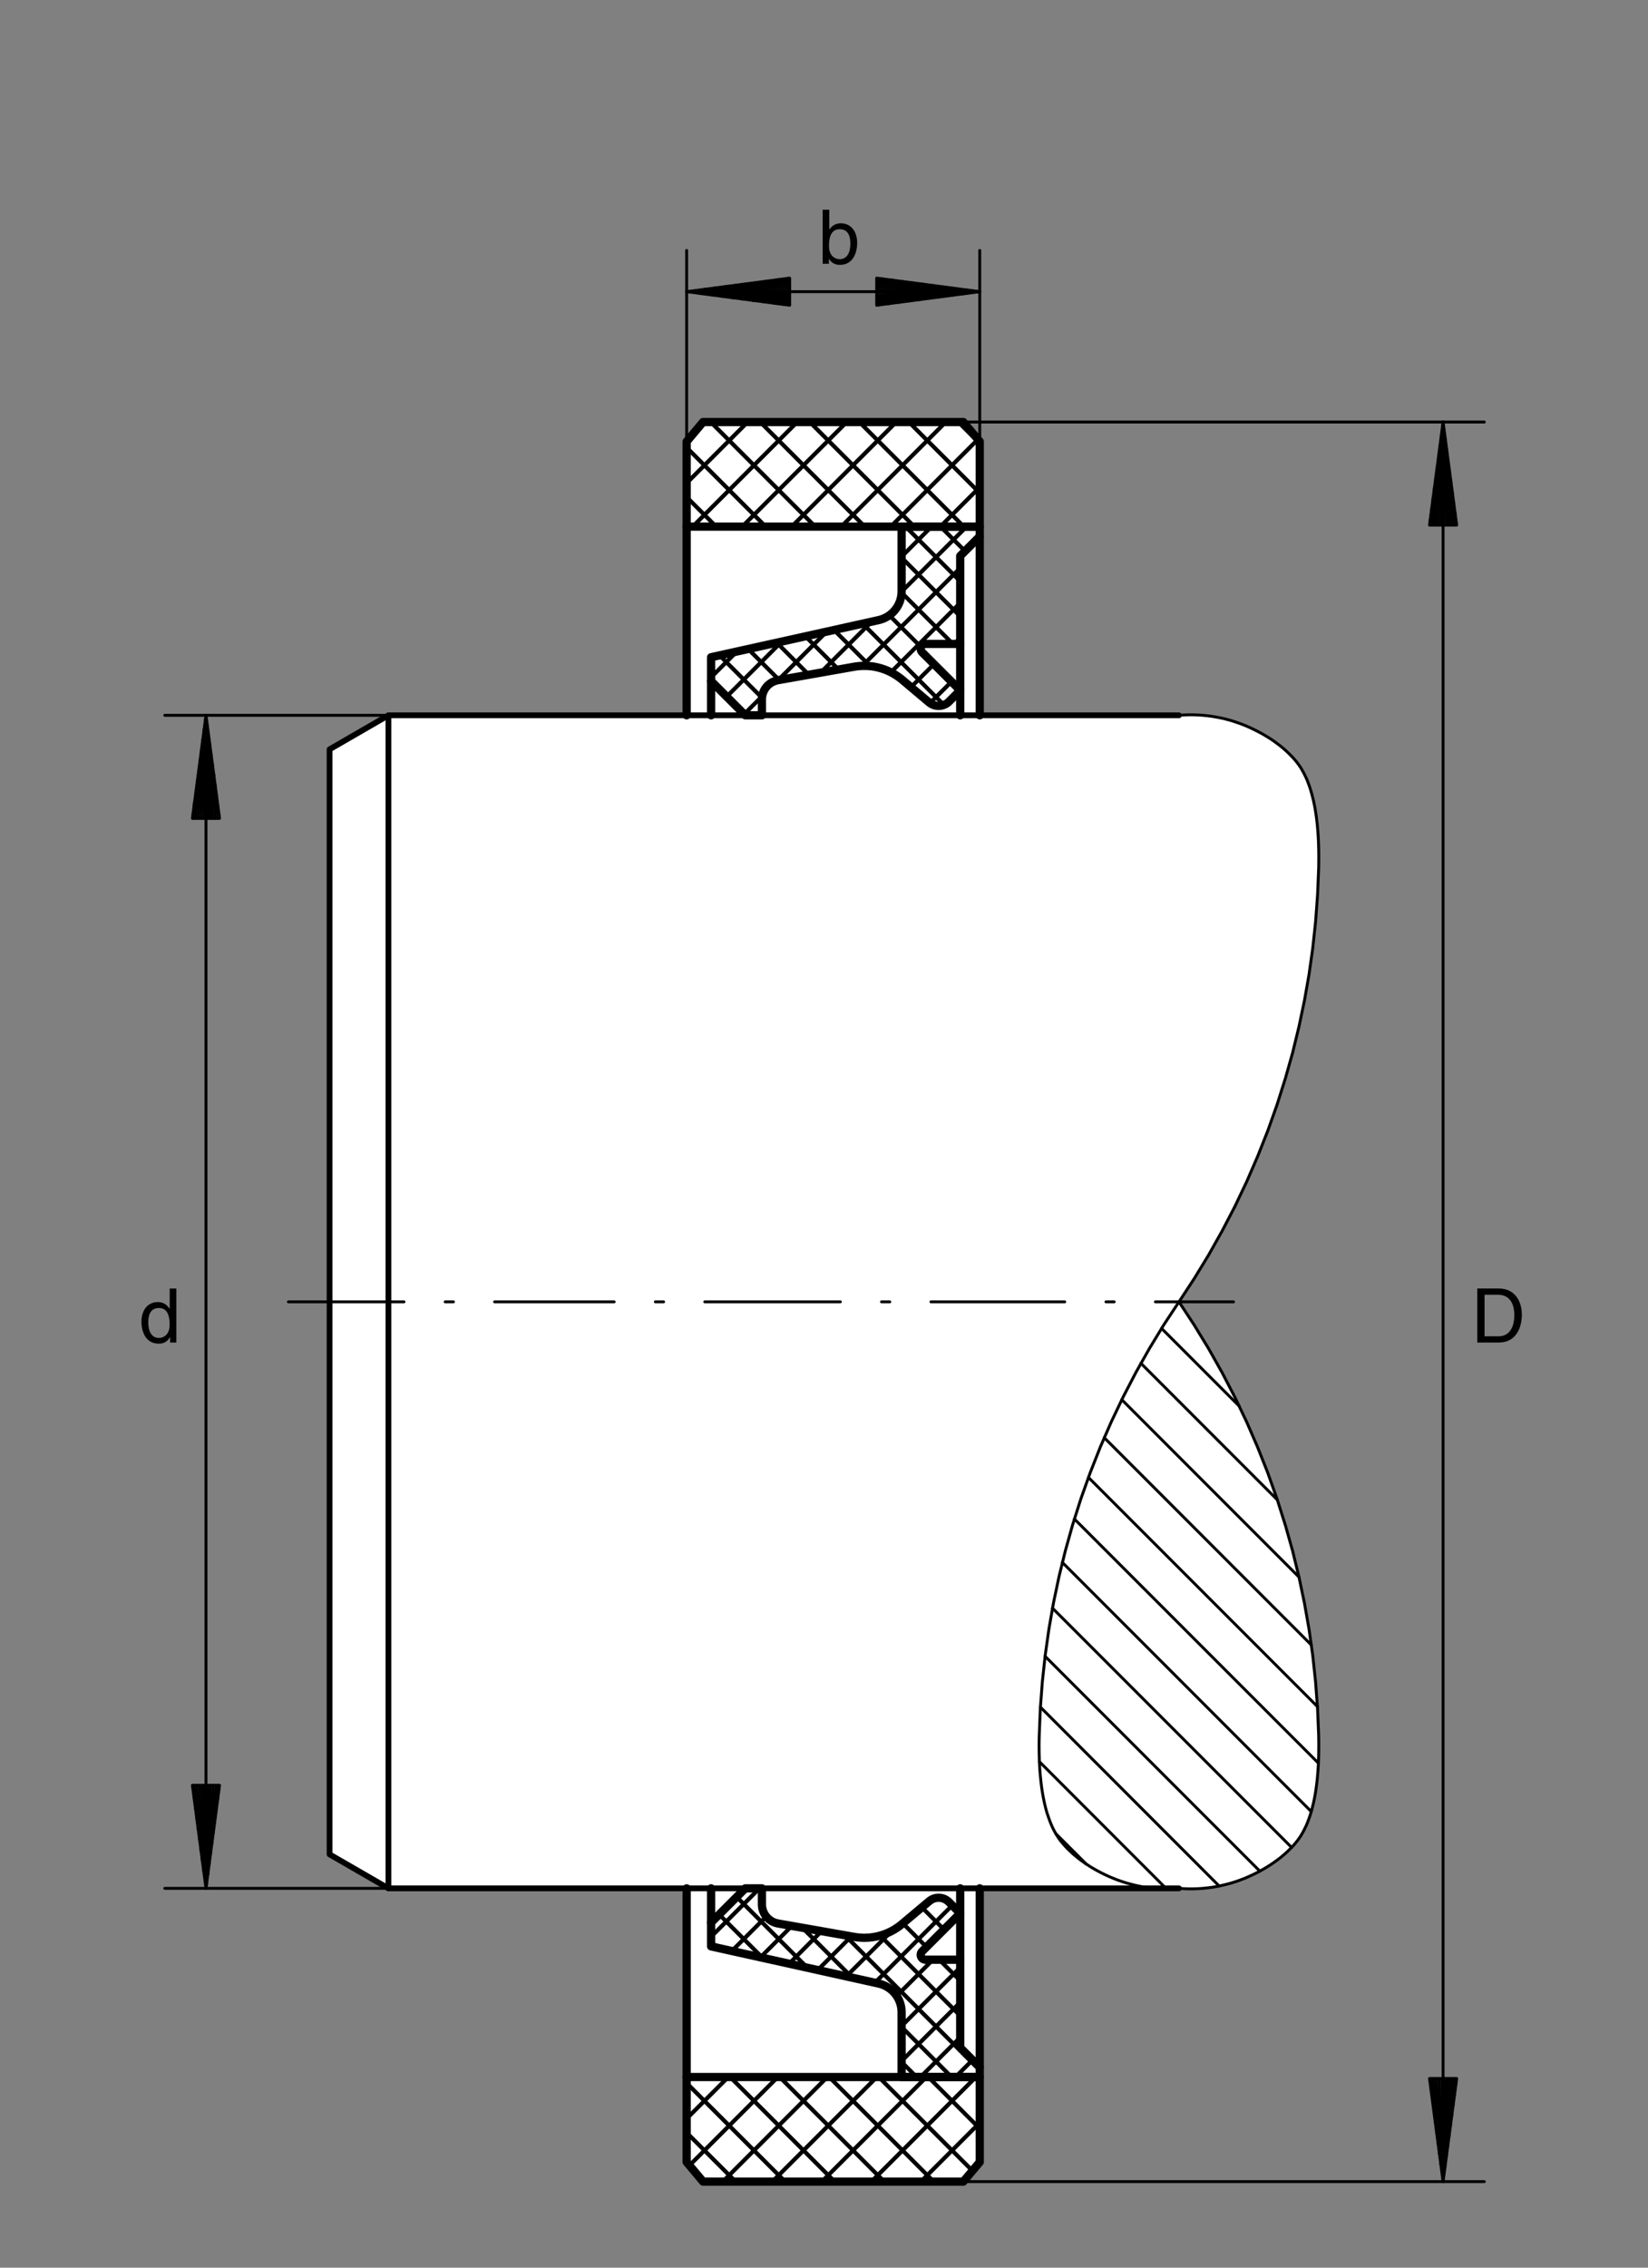 <?xml version="1.0" encoding="utf-8"?>
<!-- Generator: Adobe Illustrator 22.1.0, SVG Export Plug-In . SVG Version: 6.00 Build 0)  -->
<svg version="1.1" xmlns="http://www.w3.org/2000/svg" xmlns:xlink="http://www.w3.org/1999/xlink" x="0px" y="0px"
	 viewBox="0 0 566.922 779.523" style="enable-background:new 0 0 566.922 779.523;" xml:space="preserve">
<rect x="0" y="0" width="566.922" height="779.523" fill="#808080" stroke="none"/>
<style type="text/css">
	.st0{fill:#FFFFFF;}
	.st1{fill:none;}
	.st2{fill:none;stroke:#000000;stroke-width:2.835;stroke-linecap:round;stroke-linejoin:round;stroke-miterlimit:10;}
	.st3{fill:none;stroke:#000000;stroke-width:1.417;stroke-linecap:round;stroke-linejoin:round;stroke-miterlimit:10;}
	.st4{fill:none;stroke:#000000;stroke-width:0.993;stroke-linecap:round;stroke-linejoin:round;stroke-miterlimit:10;}
	.st5{fill:none;stroke:#000000;stroke-width:1.984;stroke-linecap:round;stroke-linejoin:round;stroke-miterlimit:10;}
</style>
<polyline class="st0" points="113.379,257.582 133.623,245.89 236.211,245.89 236.211,151.797 241.858,145.077 331.387,145.077 
	337.036,151.797 337.036,245.89 405.574,245.89 409.56,245.721 413.984,245.904 416.521,246.2 420.62,246.96 424.114,247.891 
	426.902,248.863 428.65,249.538 431.341,250.763 435.129,252.793 438.357,254.863 440.088,256.159 441.863,257.625 444.09,259.737 
	446.103,262.021 448.035,264.867 449.458,267.74 450.527,270.543 451.499,273.841 452.317,277.56 452.908,281.433 453.332,285.504 
	453.599,290.365 453.669,295.803 453.599,299.17 453.431,304.016 453.262,307.538 453.008,311.314 452.5,317.626 451.868,323.655 
	451.203,328.896 450.345,334.77 449.287,341.026 448.472,345.28 447.288,350.957 445.655,357.987 443.85,364.89 441.863,371.765 
	439.385,379.527 437.117,386.022 434.439,393.094 431.805,399.531 429.226,405.421 426.169,411.971 422.239,419.776 
	418.816,426.101 412.517,436.823 408.982,442.401 405.574,447.514 407.307,450.079 409.165,452.939 412.322,457.884 
	414.717,461.828 416.828,465.421 419.04,469.323 421.704,474.24 424.507,479.706 427.283,485.411 430.015,491.399 432.72,497.695 
	435.215,503.88 437.159,509.149 439.609,516.208 441.963,523.617 443.567,529.14 445.259,535.493 446.978,542.65 448.682,550.849 
	449.851,557.273 451.162,565.88 452.007,572.615 452.81,581.011 453.233,587.196 453.528,593.605 453.655,598.354 453.569,605.495 
	453.177,611.201 452.668,615.371 452.12,618.456 451.189,622.315 449.993,625.992 448.345,629.571 446.328,632.727 444.47,634.883 
	442.483,636.856 439.919,639.01 436.763,641.222 433.086,643.378 430.1,644.857 426.902,646.182 422.366,647.646 416.929,648.773 
	411.194,649.294 407.615,649.281 405.574,649.14 337.036,649.14 337.036,743.232 331.387,749.953 241.858,749.953 236.208,743.232 
	236.208,649.14 133.62,649.14 113.377,637.461 113.377,257.582 "/>
<polyline class="st1" points="566.922,0 0,0 0,779.523 566.922,779.523 566.922,0 "/>
<line class="st2" x1="244.62" y1="234.126" x2="244.62" y2="245.89"/>
<line class="st2" x1="244.62" y1="649.126" x2="244.62" y2="660.89"/>
<polyline class="st2" points="236.211,181.029 236.211,151.783 241.858,145.077 331.387,145.077 337.036,151.783 337.036,181.029 
	236.211,181.029 "/>
<line class="st3" x1="329.682" y1="145.077" x2="337.036" y2="152.43"/>
<line class="st3" x1="337.036" y1="169.463" x2="312.651" y2="145.077"/>
<line class="st3" x1="295.618" y1="145.077" x2="331.556" y2="181.029"/>
<line class="st3" x1="314.524" y1="181.029" x2="278.572" y2="145.077"/>
<line class="st3" x1="261.526" y1="145.077" x2="297.493" y2="181.029"/>
<line class="st3" x1="280.444" y1="181.029" x2="244.495" y2="145.077"/>
<line class="st3" x1="236.211" y1="153.839" x2="263.413" y2="181.029"/>
<line class="st3" x1="246.382" y1="181.029" x2="236.211" y2="170.887"/>
<line class="st3" x1="323.484" y1="181.029" x2="337.036" y2="167.462"/>
<line class="st3" x1="336.401" y1="151.05" x2="306.423" y2="181.029"/>
<line class="st3" x1="289.392" y1="181.029" x2="325.357" y2="145.077"/>
<line class="st3" x1="308.31" y1="145.077" x2="272.358" y2="181.029"/>
<line class="st3" x1="255.327" y1="181.029" x2="291.28" y2="145.077"/>
<line class="st3" x1="274.246" y1="145.077" x2="238.281" y2="181.029"/>
<line class="st3" x1="236.211" y1="166.053" x2="257.2" y2="145.077"/>
<line class="st2" x1="236.211" y1="181.029" x2="236.211" y2="245.89"/>
<line class="st2" x1="236.211" y1="649.126" x2="236.211" y2="713.985"/>
<line class="st2" x1="337.036" y1="184.383" x2="337.036" y2="245.89"/>
<line class="st2" x1="337.036" y1="649.126" x2="337.036" y2="710.619"/>
<polyline class="st2" points="236.211,713.985 236.211,743.218 241.858,749.938 331.387,749.938 337.036,743.218 337.036,713.985 
	236.211,713.985 "/>
<line class="st3" x1="316.792" y1="749.938" x2="337.036" y2="729.693"/>
<line class="st3" x1="335.713" y1="713.985" x2="299.761" y2="749.938"/>
<line class="st3" x1="282.715" y1="749.938" x2="318.68" y2="713.985"/>
<line class="st3" x1="301.634" y1="713.985" x2="265.681" y2="749.938"/>
<line class="st3" x1="248.65" y1="749.938" x2="284.602" y2="713.985"/>
<line class="st3" x1="267.569" y1="713.985" x2="237.182" y2="744.374"/>
<line class="st3" x1="236.211" y1="728.285" x2="250.537" y2="713.985"/>
<line class="st3" x1="336.36" y1="713.985" x2="337.036" y2="714.662"/>
<line class="st3" x1="337.036" y1="731.695" x2="319.328" y2="713.985"/>
<line class="st3" x1="302.295" y1="713.985" x2="334.514" y2="746.205"/>
<line class="st3" x1="321.216" y1="749.938" x2="285.249" y2="713.985"/>
<line class="st3" x1="268.218" y1="713.985" x2="304.182" y2="749.938"/>
<line class="st3" x1="287.137" y1="749.938" x2="251.184" y2="713.985"/>
<line class="st3" x1="236.211" y1="716.07" x2="270.091" y2="749.938"/>
<line class="st3" x1="253.059" y1="749.938" x2="236.208" y2="733.103"/>
<polyline class="st2" points="262.104,245.89 262.104,240.439 262.104,240.254 262.117,240.085 262.132,239.901 262.146,239.719 
	262.161,239.549 262.188,239.367 262.217,239.184 262.259,239.015 262.3,238.832 262.344,238.648 262.4,238.464 262.456,238.296 
	262.513,238.111 262.583,237.943 262.654,237.775 262.723,237.605 262.807,237.436 262.893,237.267 262.991,237.098 
	263.089,236.928 263.189,236.773 263.286,236.617 263.398,236.464 263.513,236.294 263.641,236.139 263.765,235.999 
	263.892,235.858 264.034,235.717 264.16,235.575 264.302,235.449 264.47,235.322 264.624,235.195 264.766,235.07 264.934,234.958 
	265.091,234.844 265.259,234.745 265.427,234.633 265.599,234.533 265.767,234.449 265.95,234.364 266.133,234.281 266.316,234.21 
	266.499,234.126 266.697,234.068 266.88,234.012 267.078,233.941 267.259,233.885 267.456,233.843 267.654,233.814 293.816,229.195 
	294.436,229.096 295.083,229.012 295.718,228.955 296.35,228.913 296.985,228.898 297.632,228.898 298.281,228.913 298.916,228.955 
	299.578,229.012 300.21,229.096 300.845,229.195 301.492,229.335 302.126,229.477 302.762,229.645 303.382,229.828 304.001,230.04 
	304.634,230.265 305.24,230.519 305.832,230.788 306.423,231.068 307.017,231.378 307.593,231.717 308.142,232.055 308.691,232.421 
	309.241,232.801 309.763,233.195 310.284,233.604 319.639,241.48 319.751,241.549 319.849,241.633 319.949,241.717 320.061,241.788 
	320.173,241.859 320.271,241.93 320.398,242.001 320.525,242.057 320.638,242.113 320.764,242.184 320.879,242.225 321.004,242.281 
	321.13,242.339 321.258,242.382 321.384,242.423 321.526,242.464 321.653,242.494 321.794,242.522 321.922,242.55 322.06,242.579 
	322.203,242.606 322.344,242.621 322.483,242.635 322.625,242.635 322.766,242.649 322.92,242.649 323.061,242.649 323.203,242.635 
	323.342,242.635 323.484,242.606 323.625,242.592 323.767,242.564 323.906,242.55 324.048,242.508 324.19,242.48 324.328,242.438 
	324.47,242.395 324.598,242.354 324.739,242.296 324.866,242.24 325.008,242.184 325.134,242.113 325.273,242.057 325.401,241.986 
	325.527,241.902 325.655,241.831 325.781,241.747 325.893,241.663 326.006,241.564 326.133,241.48 326.233,241.38 326.345,241.282 
	326.457,241.183 330.318,237.309 317.217,224.221 317.188,224.178 317.161,224.15 317.117,224.109 317.09,224.066 317.06,224.025 
	317.031,223.982 317.004,223.954 316.975,223.898 316.948,223.855 316.934,223.813 316.905,223.771 316.878,223.728 
	316.863,223.672 316.849,223.629 316.822,223.587 316.807,223.531 316.792,223.489 316.777,223.432 316.766,223.376 
	316.766,223.334 316.75,223.277 316.75,223.221 316.736,223.178 316.736,223.122 316.736,223.065 316.736,223.009 316.736,222.967 
	316.736,222.91 316.736,222.853 316.75,222.811 316.75,222.755 316.766,222.698 316.777,222.643 316.792,222.6 316.807,222.543 
	316.822,222.501 316.836,222.445 316.863,222.387 316.878,222.345 316.905,222.303 316.919,222.247 316.948,222.204 
	316.975,222.163 317.004,222.12 317.031,222.079 317.06,222.036 317.09,221.993 317.117,221.952 317.146,221.909 317.188,221.881 
	317.217,221.839 317.259,221.811 317.3,221.769 317.329,221.74 317.371,221.698 317.412,221.67 317.453,221.642 317.497,221.613 
	317.539,221.585 317.595,221.557 317.639,221.529 317.681,221.515 317.737,221.486 317.779,221.472 317.835,221.444 317.879,221.43 
	317.935,221.416 317.976,221.402 318.033,221.388 318.089,221.374 318.145,221.374 318.201,221.36 318.257,221.36 318.313,221.36 
	318.371,221.346 318.413,221.346 330.318,221.346 330.318,191.1 337.036,184.38 337.036,181.027 310.156,181.027 310.156,203.314 
	310.144,203.595 310.129,203.878 310.115,204.145 310.086,204.428 310.059,204.695 310.017,204.977 309.961,205.258 
	309.902,205.526 309.834,205.808 309.763,206.089 309.678,206.372 309.592,206.639 309.495,206.907 309.383,207.174 309.27,207.441 
	309.143,207.709 309.016,207.977 308.875,208.231 308.721,208.499 308.565,208.751 308.396,208.99 308.228,209.231 308.044,209.471 
	307.862,209.71 307.678,209.936 307.466,210.161 307.268,210.372 307.043,210.597 306.833,210.809 306.607,211.006 306.353,211.19 
	306.113,211.374 305.874,211.557 305.62,211.725 305.366,211.895 305.1,212.049 304.832,212.19 304.563,212.331 304.297,212.472 
	304.001,212.585 303.719,212.711 303.438,212.81 303.142,212.909 302.845,213.007 302.549,213.092 302.254,213.163 244.622,225.926 
	244.622,234.125 256.384,245.887 262.104,245.887 "/>
<line class="st3" x1="335.572" y1="181.029" x2="337.036" y2="182.48"/>
<line class="st3" x1="331.966" y1="189.439" x2="323.555" y2="181.029"/>
<line class="st3" x1="311.523" y1="181.029" x2="330.318" y2="199.822"/>
<line class="st3" x1="330.318" y1="211.855" x2="310.156" y2="191.68"/>
<line class="st3" x1="310.142" y1="203.711" x2="327.796" y2="221.349"/>
<line class="st3" x1="316.849" y1="222.433" x2="305.931" y2="211.515"/>
<line class="st3" x1="296.76" y1="214.375" x2="324.695" y2="242.311"/>
<line class="st3" x1="299.35" y1="228.998" x2="286.911" y2="216.559"/>
<line class="st3" x1="277.078" y1="218.742" x2="288.474" y2="230.141"/>
<line class="st3" x1="278.247" y1="231.957" x2="267.232" y2="220.926"/>
<line class="st3" x1="257.397" y1="223.109" x2="268.035" y2="233.747"/>
<line class="st3" x1="262.132" y1="239.859" x2="247.536" y2="225.293"/>
<line class="st3" x1="319.934" y1="241.692" x2="327.317" y2="234.324"/>
<line class="st3" x1="330.318" y1="219.292" x2="328.245" y2="221.349"/>
<line class="st3" x1="321.302" y1="228.294" x2="313.384" y2="236.211"/>
<line class="st3" x1="306.479" y1="231.098" x2="330.318" y2="207.261"/>
<line class="st3" x1="330.318" y1="195.244" x2="296.634" y2="228.9"/>
<line class="st3" x1="282.29" y1="231.225" x2="299.832" y2="213.699"/>
<line class="st3" x1="310.156" y1="203.373" x2="332.5" y2="181.029"/>
<line class="st3" x1="320.454" y1="181.029" x2="310.156" y2="191.342"/>
<line class="st3" x1="284.375" y1="217.123" x2="267.683" y2="233.803"/>
<line class="st3" x1="262.203" y1="239.311" x2="256.004" y2="245.495"/>
<line class="st3" x1="249.973" y1="239.493" x2="268.921" y2="220.546"/>
<line class="st3" x1="253.467" y1="223.969" x2="244.622" y2="232.816"/>
<polyline class="st2" points="262.104,649.126 262.104,654.578 262.104,654.747 262.117,654.93 262.132,655.114 262.146,655.297 
	262.161,655.48 262.188,655.648 262.217,655.831 262.259,656.016 262.3,656.184 262.344,656.367 262.4,656.537 262.456,656.72 
	262.513,656.888 262.583,657.071 262.654,657.24 262.723,657.411 262.807,657.593 262.893,657.763 262.991,657.932 263.089,658.087 
	263.189,658.255 263.286,658.411 263.398,658.565 263.513,658.719 263.641,658.861 263.765,659.016 263.892,659.156 
	264.034,659.298 264.16,659.425 264.302,659.565 264.47,659.693 264.624,659.818 264.766,659.945 264.934,660.058 265.091,660.171 
	265.259,660.284 265.427,660.382 265.599,660.481 265.767,660.58 265.95,660.664 266.133,660.748 266.316,660.819 266.499,660.89 
	266.697,660.961 266.88,661.017 267.078,661.073 267.259,661.115 267.456,661.157 267.654,661.2 293.816,665.807 294.436,665.904 
	295.083,665.99 295.718,666.046 296.35,666.088 296.985,666.117 297.632,666.117 298.281,666.088 298.916,666.061 299.578,665.99 
	300.21,665.904 300.845,665.807 301.492,665.68 302.126,665.539 302.762,665.37 303.382,665.187 304.001,664.976 304.634,664.75 
	305.24,664.496 305.832,664.229 306.423,663.946 307.017,663.636 307.593,663.313 308.142,662.96 308.691,662.609 309.241,662.213 
	309.763,661.819 310.284,661.396 319.639,653.55 319.751,653.466 319.849,653.38 319.949,653.31 320.061,653.24 320.173,653.169 
	320.271,653.099 320.398,653.029 320.525,652.958 320.638,652.901 320.764,652.831 320.879,652.774 321.004,652.718 321.13,652.676 
	321.258,652.633 321.384,652.591 321.526,652.549 321.653,652.506 321.794,652.479 321.922,652.45 322.06,652.422 322.203,652.409 
	322.344,652.394 322.483,652.38 322.625,652.367 322.766,652.367 322.92,652.367 323.061,652.367 323.203,652.367 323.342,652.38 
	323.484,652.394 323.625,652.409 323.767,652.437 323.906,652.464 324.048,652.492 324.19,652.536 324.328,652.563 324.47,652.606 
	324.598,652.662 324.739,652.704 324.866,652.76 325.008,652.831 325.134,652.901 325.273,652.972 325.401,653.043 325.527,653.113 
	325.655,653.197 325.781,653.282 325.893,653.365 326.006,653.451 326.133,653.55 326.233,653.634 326.345,653.733 326.457,653.846 
	330.318,657.705 317.217,670.792 317.188,670.821 317.161,670.863 317.117,670.906 317.09,670.934 317.06,670.977 317.031,671.018 
	317.004,671.061 316.975,671.102 316.948,671.145 316.934,671.188 316.905,671.229 316.878,671.286 316.863,671.328 
	316.849,671.371 316.822,671.427 316.807,671.469 316.792,671.526 316.777,671.568 316.766,671.638 316.766,671.695 316.75,671.737 
	316.75,671.793 316.736,671.849 316.736,671.892 316.736,671.948 316.736,672.005 316.736,672.062 316.736,672.104 316.736,672.161 
	316.75,672.217 316.75,672.273 316.766,672.315 316.777,672.372 316.792,672.428 316.807,672.471 316.822,672.527 316.836,672.57 
	316.863,672.626 316.878,672.669 316.905,672.71 316.919,672.753 316.948,672.809 316.975,672.852 317.004,672.894 317.031,672.936 
	317.06,672.977 317.09,673.006 317.117,673.048 317.146,673.091 317.188,673.133 317.217,673.161 317.259,673.203 317.3,673.231 
	317.329,673.274 317.371,673.302 317.412,673.33 317.453,673.358 317.497,673.386 317.539,673.416 317.595,673.443 317.639,673.471 
	317.681,673.5 317.737,673.515 317.779,673.542 317.835,673.556 317.879,673.57 317.935,673.584 317.976,673.597 318.033,673.612 
	318.089,673.625 318.145,673.64 318.201,673.64 318.257,673.654 318.313,673.654 318.371,673.654 318.413,673.654 330.318,673.654 
	330.318,703.9 337.036,710.62 337.036,713.987 310.156,713.987 310.156,691.701 310.144,691.419 310.129,691.151 310.115,690.869 
	310.086,690.602 310.059,690.32 310.017,690.023 309.961,689.756 309.902,689.474 309.834,689.206 309.763,688.924 309.678,688.657 
	309.592,688.375 309.495,688.108 309.383,687.826 309.27,687.558 309.143,687.292 309.016,687.037 308.875,686.784 308.721,686.529 
	308.565,686.276 308.396,686.023 308.228,685.782 308.044,685.53 307.862,685.304 307.678,685.08 307.466,684.854 307.268,684.628 
	307.043,684.417 306.833,684.22 306.607,684.023 306.353,683.825 306.113,683.643 305.874,683.459 305.62,683.275 305.366,683.122 
	305.1,682.966 304.832,682.812 304.563,682.669 304.297,682.544 304.001,682.417 303.719,682.304 303.438,682.191 303.142,682.093 
	302.845,682.008 302.549,681.924 302.254,681.854 244.622,669.076 244.622,660.891 256.384,649.127 262.104,649.127 "/>
<line class="st3" x1="328.697" y1="713.985" x2="334.543" y2="708.14"/>
<line class="st3" x1="330.318" y1="700.349" x2="316.665" y2="713.985"/>
<line class="st3" x1="310.156" y1="708.478" x2="330.318" y2="688.318"/>
<line class="st3" x1="330.318" y1="676.302" x2="310.156" y2="696.446"/>
<line class="st3" x1="308.453" y1="686.12" x2="320.921" y2="673.653"/>
<line class="st3" x1="327.583" y1="654.958" x2="300.972" y2="681.57"/>
<line class="st3" x1="291.138" y1="679.386" x2="306.748" y2="663.777"/>
<line class="st3" x1="292.857" y1="665.636" x2="281.292" y2="677.217"/>
<line class="st3" x1="271.457" y1="675.033" x2="282.629" y2="663.833"/>
<line class="st3" x1="272.414" y1="662.03" x2="261.597" y2="672.851"/>
<line class="st3" x1="251.748" y1="670.667" x2="263.596" y2="658.818"/>
<line class="st3" x1="261.258" y1="649.126" x2="244.62" y2="665.763"/>
<line class="st3" x1="317.132" y1="655.663" x2="324.737" y2="663.271"/>
<line class="st3" x1="330.318" y1="680.865" x2="323.103" y2="673.653"/>
<line class="st3" x1="318.736" y1="669.299" x2="310.578" y2="661.143"/>
<line class="st3" x1="302.776" y1="665.37" x2="330.318" y2="692.911"/>
<line class="st3" x1="337.036" y1="711.648" x2="290.645" y2="665.256"/>
<line class="st3" x1="276.035" y1="662.679" x2="293.208" y2="679.851"/>
<line class="st3" x1="310.156" y1="696.786" x2="327.344" y2="713.985"/>
<line class="st3" x1="315.313" y1="713.985" x2="310.156" y2="708.816"/>
<line class="st3" x1="277.754" y1="676.427" x2="253.426" y2="652.084"/>
<line class="st3" x1="247.41" y1="658.114" x2="262.315" y2="673.004"/>
<line class="st3" x1="246.861" y1="669.581" x2="244.622" y2="667.341"/>
<line class="st2" x1="330.318" y1="221.349" x2="330.318" y2="245.89"/>
<line class="st2" x1="330.318" y1="649.126" x2="330.318" y2="673.653"/>
<line class="st4" x1="331.387" y1="749.938" x2="510.598" y2="749.938"/>
<line class="st4" x1="331.387" y1="145.077" x2="510.598" y2="145.077"/>
<line class="st4" x1="496.426" y1="145.077" x2="496.426" y2="749.938"/>
<polyline class="st4" points="491.763,714.507 496.426,749.939 501.103,714.507 491.763,714.507 "/>
<polyline class="st4" points="500.835,716.494 500.835,714.507 500.357,720.072 "/>
<polyline class="st4" points="499.892,723.664 499.892,714.507 499.411,727.242 "/>
<polyline class="st4" points="498.948,730.835 498.948,714.507 498.484,734.414 "/>
<polyline class="st4" points="497.991,738.02 497.991,714.507 497.525,741.598 "/>
<polyline class="st4" points="497.06,745.19 497.06,714.507 496.579,748.769 496.116,714.507 495.638,743.922 "/>
<polyline class="st4" points="495.159,740.344 495.159,714.507 494.693,736.739 "/>
<polyline class="st4" points="494.228,733.161 494.228,714.507 493.75,729.567 "/>
<polyline class="st4" points="493.272,725.989 493.272,714.507 492.806,722.396 "/>
<polyline class="st4" points="492.327,718.805 492.327,714.507 491.861,715.211 "/>
<polyline class="st4" points="501.103,180.508 496.426,145.077 491.763,180.508 501.103,180.508 "/>
<polyline class="st4" points="492.031,178.536 492.031,180.508 492.495,174.943 "/>
<polyline class="st4" points="492.961,171.365 492.961,180.508 493.44,167.758 "/>
<polyline class="st4" points="493.918,164.181 493.918,180.508 494.383,160.587 "/>
<polyline class="st4" points="494.863,157.01 494.863,180.508 495.328,153.417 "/>
<polyline class="st4" points="495.791,149.826 495.791,180.508 496.286,146.233 496.75,180.508 497.215,151.092 "/>
<polyline class="st4" points="497.693,154.685 497.693,180.508 498.159,158.263 "/>
<polyline class="st4" points="498.638,161.855 498.638,180.508 499.116,165.434 "/>
<polyline class="st4" points="499.582,169.04 499.582,180.508 500.047,172.62 "/>
<polyline class="st4" points="500.525,176.211 500.525,180.508 501.003,179.79 "/>
<line class="st4" x1="133.62" y1="649.126" x2="56.689" y2="649.126"/>
<line class="st4" x1="133.62" y1="245.89" x2="56.689" y2="245.89"/>
<line class="st4" x1="70.862" y1="245.89" x2="70.862" y2="649.126"/>
<polyline class="st4" points="66.184,613.695 70.862,649.126 75.525,613.695 66.184,613.695 "/>
<polyline class="st4" points="75.257,615.681 75.257,613.695 74.778,619.259 "/>
<polyline class="st4" points="74.312,622.852 74.312,613.694 73.833,626.43 "/>
<polyline class="st4" points="73.369,630.023 73.369,613.695 72.903,633.615 "/>
<polyline class="st4" points="72.41,637.207 72.41,613.695 71.946,640.786 "/>
<polyline class="st4" points="71.482,644.378 71.482,613.695 71.001,647.956 70.537,613.695 70.059,643.11 "/>
<polyline class="st4" points="69.578,639.531 69.578,613.695 69.114,635.939 "/>
<polyline class="st4" points="68.65,632.347 68.65,613.695 68.169,628.755 "/>
<polyline class="st4" points="67.69,625.176 67.69,613.695 67.227,621.584 "/>
<polyline class="st4" points="66.748,618.005 66.748,613.694 66.282,614.399 "/>
<polyline class="st4" points="75.525,281.319 70.862,245.89 66.184,281.319 75.525,281.319 "/>
<polyline class="st4" points="66.453,279.348 66.453,281.319 66.916,275.755 "/>
<polyline class="st4" points="67.381,272.163 67.381,281.319 67.873,268.57 "/>
<polyline class="st4" points="68.34,264.992 68.34,281.319 68.804,261.4 "/>
<polyline class="st4" points="69.283,257.823 69.283,281.321 69.748,254.215 "/>
<polyline class="st4" points="70.227,250.637 70.227,281.319 70.705,247.044 71.17,281.319 71.636,251.891 "/>
<polyline class="st4" points="72.115,255.498 72.115,281.319 72.593,259.076 "/>
<polyline class="st4" points="73.059,262.668 73.059,281.319 73.537,266.246 "/>
<polyline class="st4" points="74.002,269.839 74.002,281.319 74.468,273.431 "/>
<polyline class="st4" points="74.961,277.024 74.961,281.319 75.425,280.602 "/>
<line class="st4" x1="337.036" y1="151.783" x2="337.036" y2="86.091"/>
<line class="st4" x1="236.211" y1="152.811" x2="236.211" y2="86.091"/>
<line class="st4" x1="236.211" y1="100.263" x2="337.036" y2="100.263"/>
<polyline class="st4" points="271.655,95.601 236.211,100.263 271.655,104.927 271.655,95.601 "/>
<polyline class="st4" points="269.682,104.66 271.655,104.66 266.091,104.195 "/>
<polyline class="st4" points="262.513,103.729 271.655,103.729 258.918,103.251 "/>
<polyline class="st4" points="255.327,102.771 271.655,102.771 251.734,102.306 "/>
<polyline class="st4" points="248.157,101.827 271.655,101.827 244.563,101.363 "/>
<polyline class="st4" points="240.986,100.897 271.655,100.897 237.378,100.404 271.655,99.94 242.239,99.475 "/>
<polyline class="st4" points="245.833,98.995 271.655,98.995 249.41,98.531 "/>
<polyline class="st4" points="253.003,98.052 271.655,98.052 256.595,97.574 "/>
<polyline class="st4" points="260.188,97.108 271.655,97.108 263.765,96.643 "/>
<polyline class="st4" points="267.358,96.164 271.655,96.164 270.938,95.685 "/>
<polyline class="st4" points="301.592,104.927 337.036,100.263 301.592,95.601 301.592,104.927 "/>
<polyline class="st4" points="303.577,95.854 301.592,95.854 307.171,96.333 "/>
<polyline class="st4" points="310.75,96.813 301.592,96.813 314.341,97.276 "/>
<polyline class="st4" points="317.92,97.742 301.592,97.742 321.526,98.221 "/>
<polyline class="st4" points="325.105,98.7 301.592,98.7 328.697,99.165 "/>
<polyline class="st4" points="332.288,99.644 301.592,99.644 335.867,100.108 301.592,100.574 331.021,101.067 "/>
<polyline class="st4" points="327.43,101.531 301.592,101.531 323.836,101.997 "/>
<polyline class="st4" points="320.245,102.476 301.592,102.476 316.665,102.954 "/>
<polyline class="st4" points="313.074,103.419 301.592,103.419 309.495,103.897 "/>
<polyline class="st4" points="305.904,104.363 301.592,104.363 302.31,104.829 "/>
<polyline class="st5" points="405.574,245.89 133.623,245.89 113.379,257.582 113.379,637.446 133.623,649.126 405.574,649.126 "/>
<line class="st4" x1="99.206" y1="447.514" x2="138.975" y2="447.514"/>
<line class="st4" x1="153.147" y1="447.514" x2="155.979" y2="447.514"/>
<line class="st4" x1="170.152" y1="447.514" x2="211.275" y2="447.514"/>
<line class="st4" x1="225.447" y1="447.514" x2="228.279" y2="447.514"/>
<line class="st4" x1="242.452" y1="447.514" x2="289.082" y2="447.514"/>
<line class="st4" x1="303.254" y1="447.514" x2="306.086" y2="447.514"/>
<line class="st4" x1="320.259" y1="447.514" x2="366.282" y2="447.514"/>
<line class="st4" x1="380.454" y1="447.514" x2="383.286" y2="447.514"/>
<line class="st4" x1="397.458" y1="447.514" x2="424.339" y2="447.514"/>
<line class="st5" x1="133.62" y1="245.89" x2="133.62" y2="649.126"/>
<polyline class="st4" points="405.574,649.126 407.207,649.239 408.855,649.294 410.505,649.294 412.168,649.239 413.816,649.126 
	415.464,648.956 417.112,648.745 418.745,648.463 420.381,648.11 422,647.716 423.606,647.279 425.183,646.787 426.763,646.223 
	428.326,645.617 429.846,644.955 431.142,644.349 432.41,643.729 433.65,643.068 434.849,642.391 436.018,641.687 437.159,640.955 
	438.257,640.208 439.314,639.447 440.357,638.659 441.343,637.841 442.3,637.024 443.203,636.164 444.075,635.292 444.922,634.418 
	445.696,633.502 446.275,632.783 446.839,632.023 447.385,631.219 447.893,630.375 448.387,629.501 448.853,628.57 449.316,627.627 
	449.739,626.612 450.134,625.585 450.527,624.5 450.882,623.386 451.219,622.232 451.529,621.034 451.839,619.794 452.107,618.526 
	452.361,617.201 452.586,615.863 452.796,614.455 452.978,613.018 453.15,611.553 453.276,610.045 453.404,608.496 453.501,606.903 
	453.572,605.27 453.628,603.593 453.655,601.888 453.669,600.141 453.655,598.352 453.628,596.508 453.247,587.393 452.571,578.25 
	451.599,569.149 450.318,560.063 448.725,551.031 446.839,542.044 444.668,533.141 442.173,524.307 439.314,515.291 
	436.145,506.358 432.651,497.54 428.875,488.835 424.79,480.268 420.408,471.83 415.745,463.561 410.786,455.445 405.574,447.514 
	400.362,455.404 395.432,463.504 390.769,471.759 386.387,480.185 382.3,488.736 378.499,497.456 375.017,506.29 371.819,515.249 
	368.945,524.308 366.479,533.113 364.297,542.002 362.41,550.977 360.83,560.006 359.548,569.093 358.562,578.208 357.874,587.365 
	357.508,596.508 357.464,598.354 357.449,600.143 357.464,601.888 357.493,603.594 357.549,605.271 357.62,606.904 357.717,608.511 
	357.845,610.047 358,611.568 358.155,613.034 358.337,614.469 358.55,615.865 358.775,617.217 359.029,618.528 359.294,619.795 
	359.592,621.035 359.902,622.232 360.24,623.388 360.62,624.501 361.001,625.586 361.394,626.614 361.816,627.628 362.268,628.586 
	362.746,629.502 363.24,630.39 363.747,631.221 364.283,632.024 364.846,632.784 365.437,633.503 366.214,634.404 367.029,635.292 
	367.903,636.138 368.806,636.997 369.763,637.828 370.75,638.631 371.763,639.42 372.835,640.195 373.933,640.941 375.073,641.674 
	376.243,642.379 377.453,643.055 378.694,643.717 379.975,644.351 381.272,644.958 382.796,645.604 384.328,646.211 385.879,646.76 
	387.458,647.267 389.063,647.704 390.669,648.099 392.29,648.451 393.938,648.733 395.586,648.959 397.234,649.127 398.897,649.24 
	400.574,649.297 402.237,649.297 403.899,649.24 405.574,649.127 "/>
<line class="st4" x1="399.587" y1="456.645" x2="426.311" y2="483.368"/>
<line class="st4" x1="439.4" y1="515.559" x2="392.474" y2="468.633"/>
<line class="st4" x1="385.893" y1="481.142" x2="446.836" y2="542.101"/>
<line class="st4" x1="451.106" y1="565.458" x2="379.878" y2="494.215"/>
<line class="st4" x1="374.439" y1="507.881" x2="453.206" y2="586.646"/>
<line class="st4" x1="453.543" y1="606.088" x2="369.592" y2="522.152"/>
<line class="st4" x1="365.466" y1="537.099" x2="451.077" y2="622.726"/>
<line class="st4" x1="444.316" y1="635.052" x2="362.07" y2="552.807"/>
<line class="st4" x1="359.507" y1="569.347" x2="433.384" y2="643.209"/>
<line class="st4" x1="419.407" y1="648.336" x2="357.901" y2="586.83"/>
<line class="st4" x1="357.564" y1="605.594" x2="401.277" y2="649.309"/>
<line class="st4" x1="373.567" y1="640.688" x2="363.211" y2="630.333"/>
<polyline class="st4" points="405.574,245.89 407.207,245.777 408.855,245.721 410.505,245.721 412.168,245.777 413.816,245.89 
	415.464,246.059 417.112,246.284 418.745,246.566 420.381,246.889 422,247.284 423.606,247.721 425.183,248.243 426.763,248.792 
	428.326,249.398 429.846,250.06 431.142,250.665 432.41,251.3 433.65,251.949 434.849,252.624 436.018,253.329 437.159,254.046 
	438.257,254.794 439.314,255.568 440.357,256.358 441.343,257.159 442.3,258.005 443.203,258.852 444.075,259.711 444.922,260.612 
	445.696,261.499 446.275,262.232 446.839,262.992 447.385,263.795 447.893,264.641 448.387,265.515 448.853,266.43 449.316,267.402 
	449.739,268.388 450.134,269.43 450.527,270.501 450.882,271.629 451.219,272.783 451.529,273.98 451.839,275.207 452.107,276.488 
	452.361,277.799 452.586,279.165 452.796,280.546 452.978,281.983 453.15,283.462 453.276,284.97 453.404,286.52 453.501,288.111 
	453.572,289.745 453.628,291.408 453.655,293.126 453.669,294.887 453.655,296.663 453.628,298.493 453.247,307.635 
	452.571,316.767 451.599,325.88 450.318,334.953 448.725,343.998 446.839,352.957 444.668,361.875 442.173,370.708 439.314,379.737 
	436.145,388.656 432.651,397.474 428.875,406.181 424.79,414.759 420.408,423.17 415.745,431.454 410.786,439.569 405.574,447.513 
	"/>
<g>
	<path d="M283.004,90.669v-18.57h2.276v6.75h0.052c0.983-1.422,2.328-2.069,3.905-2.095c3.595,0,5.638,2.948,5.638,6.75
		c0,3.233-1.345,7.552-5.949,7.552c-2.302,0-3.259-1.319-3.724-2.069h-0.052v1.681H283.004z M288.823,78.797
		c-3.285,0-3.647,3.543-3.647,5.742c0,3.595,2.25,4.552,3.699,4.552c2.483,0,3.647-2.25,3.647-5.224
		C292.522,82.134,292.341,78.797,288.823,78.797z"/>
</g>
<g>
	<path d="M508.184,442.932h7.526c4.836,0,7.811,3.673,7.811,9.026c0,4.164-1.81,9.544-7.914,9.544h-7.423V442.932z M510.693,459.356
		h4.862c3.259,0,5.38-2.56,5.38-7.242s-2.147-7.035-5.561-7.035h-4.681V459.356z"/>
</g>
<g>
	<path d="M60.66,461.502h-2.147v-1.862h-0.052c-0.983,1.836-2.535,2.25-3.854,2.25c-4.604,0-5.949-4.319-5.949-7.552
		c0-3.802,2.043-6.75,5.638-6.75c2.457,0,3.492,1.526,4.035,2.302l0.052-0.181v-6.776h2.276V461.502z M54.66,459.925
		c1.448,0,3.699-0.957,3.699-4.552c0-2.198-0.362-5.742-3.647-5.742c-3.517,0-3.699,3.336-3.699,5.069
		C51.013,457.675,52.177,459.925,54.66,459.925z"/>
</g>
</svg>
